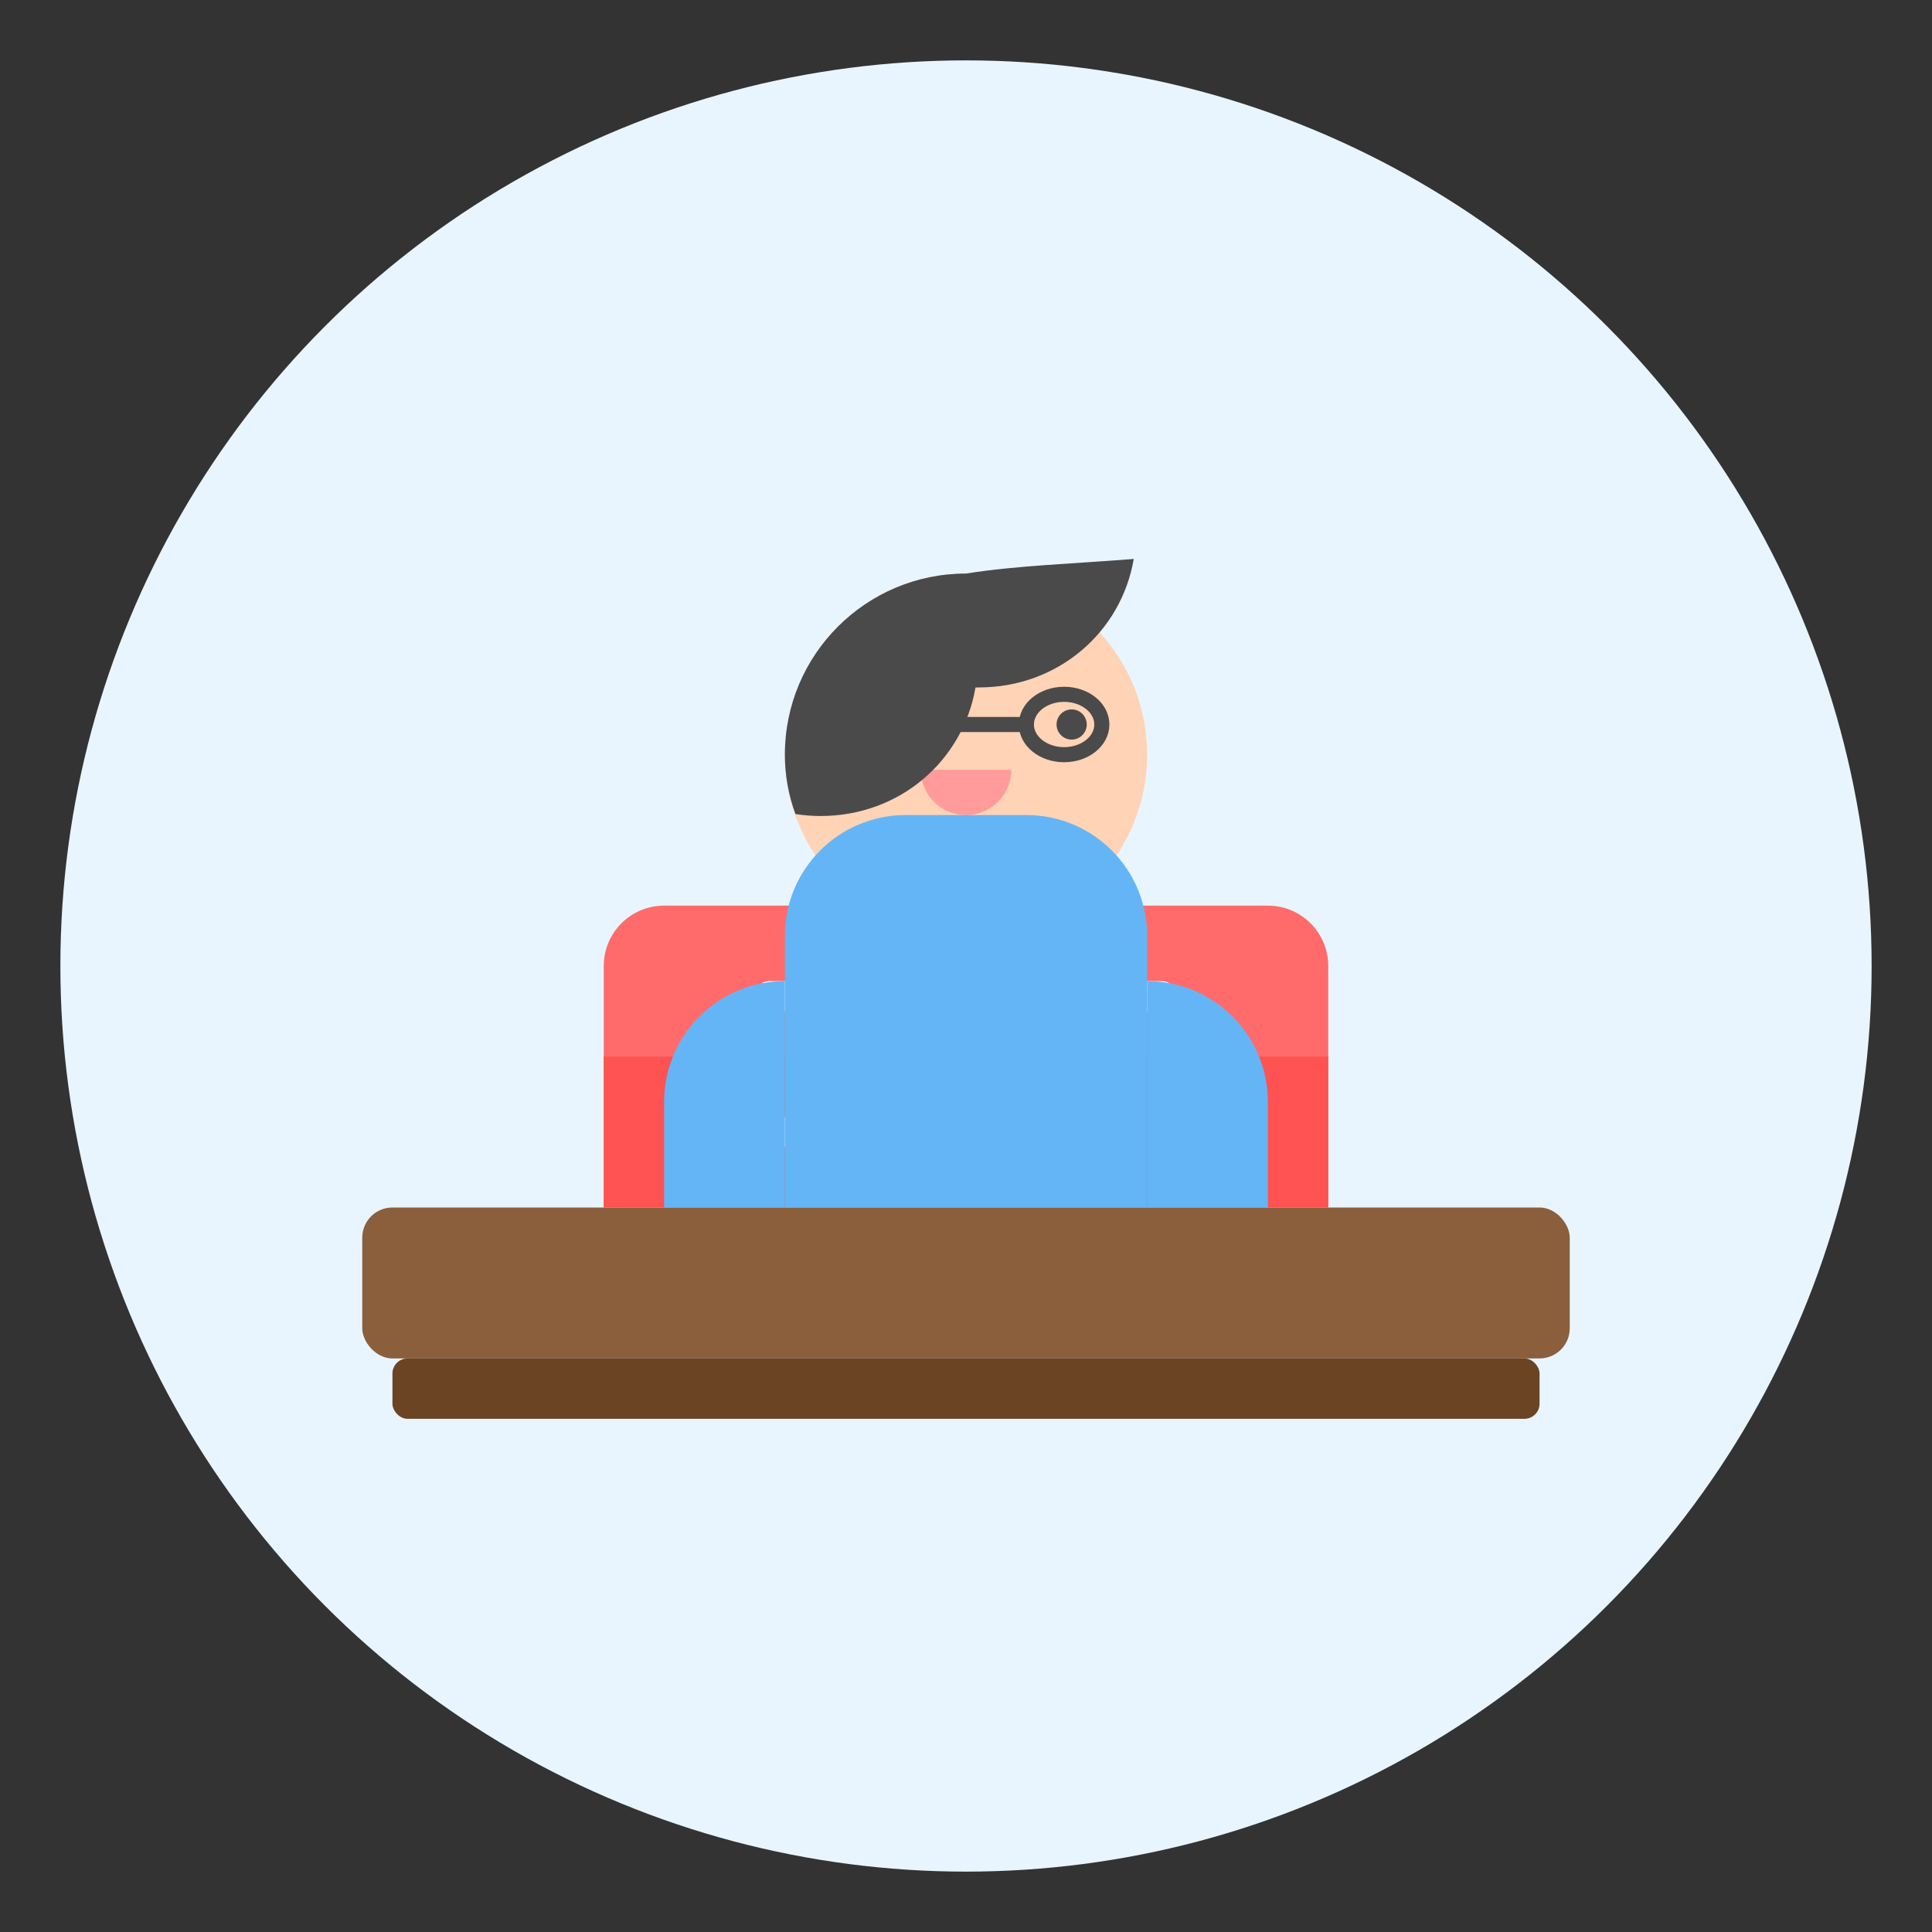 <?xml version="1.0" encoding="UTF-8"?>
<svg width="256" height="256" viewBox="0 0 256 256" fill="none" xmlns="http://www.w3.org/2000/svg">
  <rect x="0" y="0" width="256" height="256" fill="#333333" stroke="none"/>
  <!-- Background circle -->
  <circle cx="128" cy="128" r="120" fill="#E8F5FF"/>
  
  <!-- Desk -->
  <rect x="48" y="160" width="160" height="20" rx="4" fill="#8B5E3C"/>
  <rect x="52" y="180" width="152" height="8" rx="2" fill="#6B4423"/>
  
  <!-- Book -->
  <path d="M88 120L168 120C172.418 120 176 123.582 176 128L176 160L80 160L80 128C80 123.582 83.582 120 88 120Z" fill="#FF6B6B"/>
  <path d="M80 140L176 140L176 160L80 160L80 140Z" fill="#FF5252"/>
  <rect x="100" y="130" width="56" height="4" rx="2" fill="white"/>
  <rect x="100" y="148" width="40" height="4" rx="2" fill="white"/>
  
  <!-- Kid's head -->
  <circle cx="128" cy="100" r="24" fill="#FFD3B6"/>
  <path d="M116 96C116 97.105 115.105 98 114 98C112.895 98 112 97.105 112 96C112 94.895 112.895 94 114 94C115.105 94 116 94.895 116 96Z" fill="#4A4A4A"/>
  <path d="M144 96C144 97.105 143.105 98 142 98C140.895 98 140 97.105 140 96C140 94.895 140.895 94 142 94C143.105 94 144 94.895 144 96Z" fill="#4A4A4A"/>
  <path d="M128 108C131.314 108 134 105.314 134 102H122C122 105.314 124.686 108 128 108Z" fill="#FF9B9B"/>
  
  <!-- Hair -->
  <path d="M128 76C114.745 76 104 86.745 104 100C104 102.761 104.495 105.41 105.401 107.864C106.496 108.033 107.613 108.124 108.745 108.124C119.141 108.124 127.577 100.886 129.256 91.1C129.409 91.092 129.563 91.088 129.718 91.088C140.114 91.088 148.55 83.85 150.229 74.064C142.033 74.712 134.595 74.943 128 76Z" fill="#4A4A4A"/>
  
  <!-- Glasses -->
  <path d="M110 96C110 98.209 112.239 100 115 100C117.761 100 120 98.209 120 96C120 93.791 117.761 92 115 92C112.239 92 110 93.791 110 96Z" stroke="#4A4A4A" stroke-width="2"/>
  <path d="M136 96C136 98.209 138.239 100 141 100C143.761 100 146 98.209 146 96C146 93.791 143.761 92 141 92C138.239 92 136 93.791 136 96Z" stroke="#4A4A4A" stroke-width="2"/>
  <line x1="120" y1="96" x2="136" y2="96" stroke="#4A4A4A" stroke-width="2"/>
  
  <!-- Body -->
  <path d="M104 124V160H152V124C152 115.163 144.837 108 136 108H120C111.163 108 104 115.163 104 124Z" fill="#64B5F6"/>
  
  <!-- Arms -->
  <path d="M104 130C95.163 130 88 137.163 88 146V160H104V130Z" fill="#64B5F6"/>
  <path d="M152 130C160.837 130 168 137.163 168 146V160H152V130Z" fill="#64B5F6"/>
</svg> 